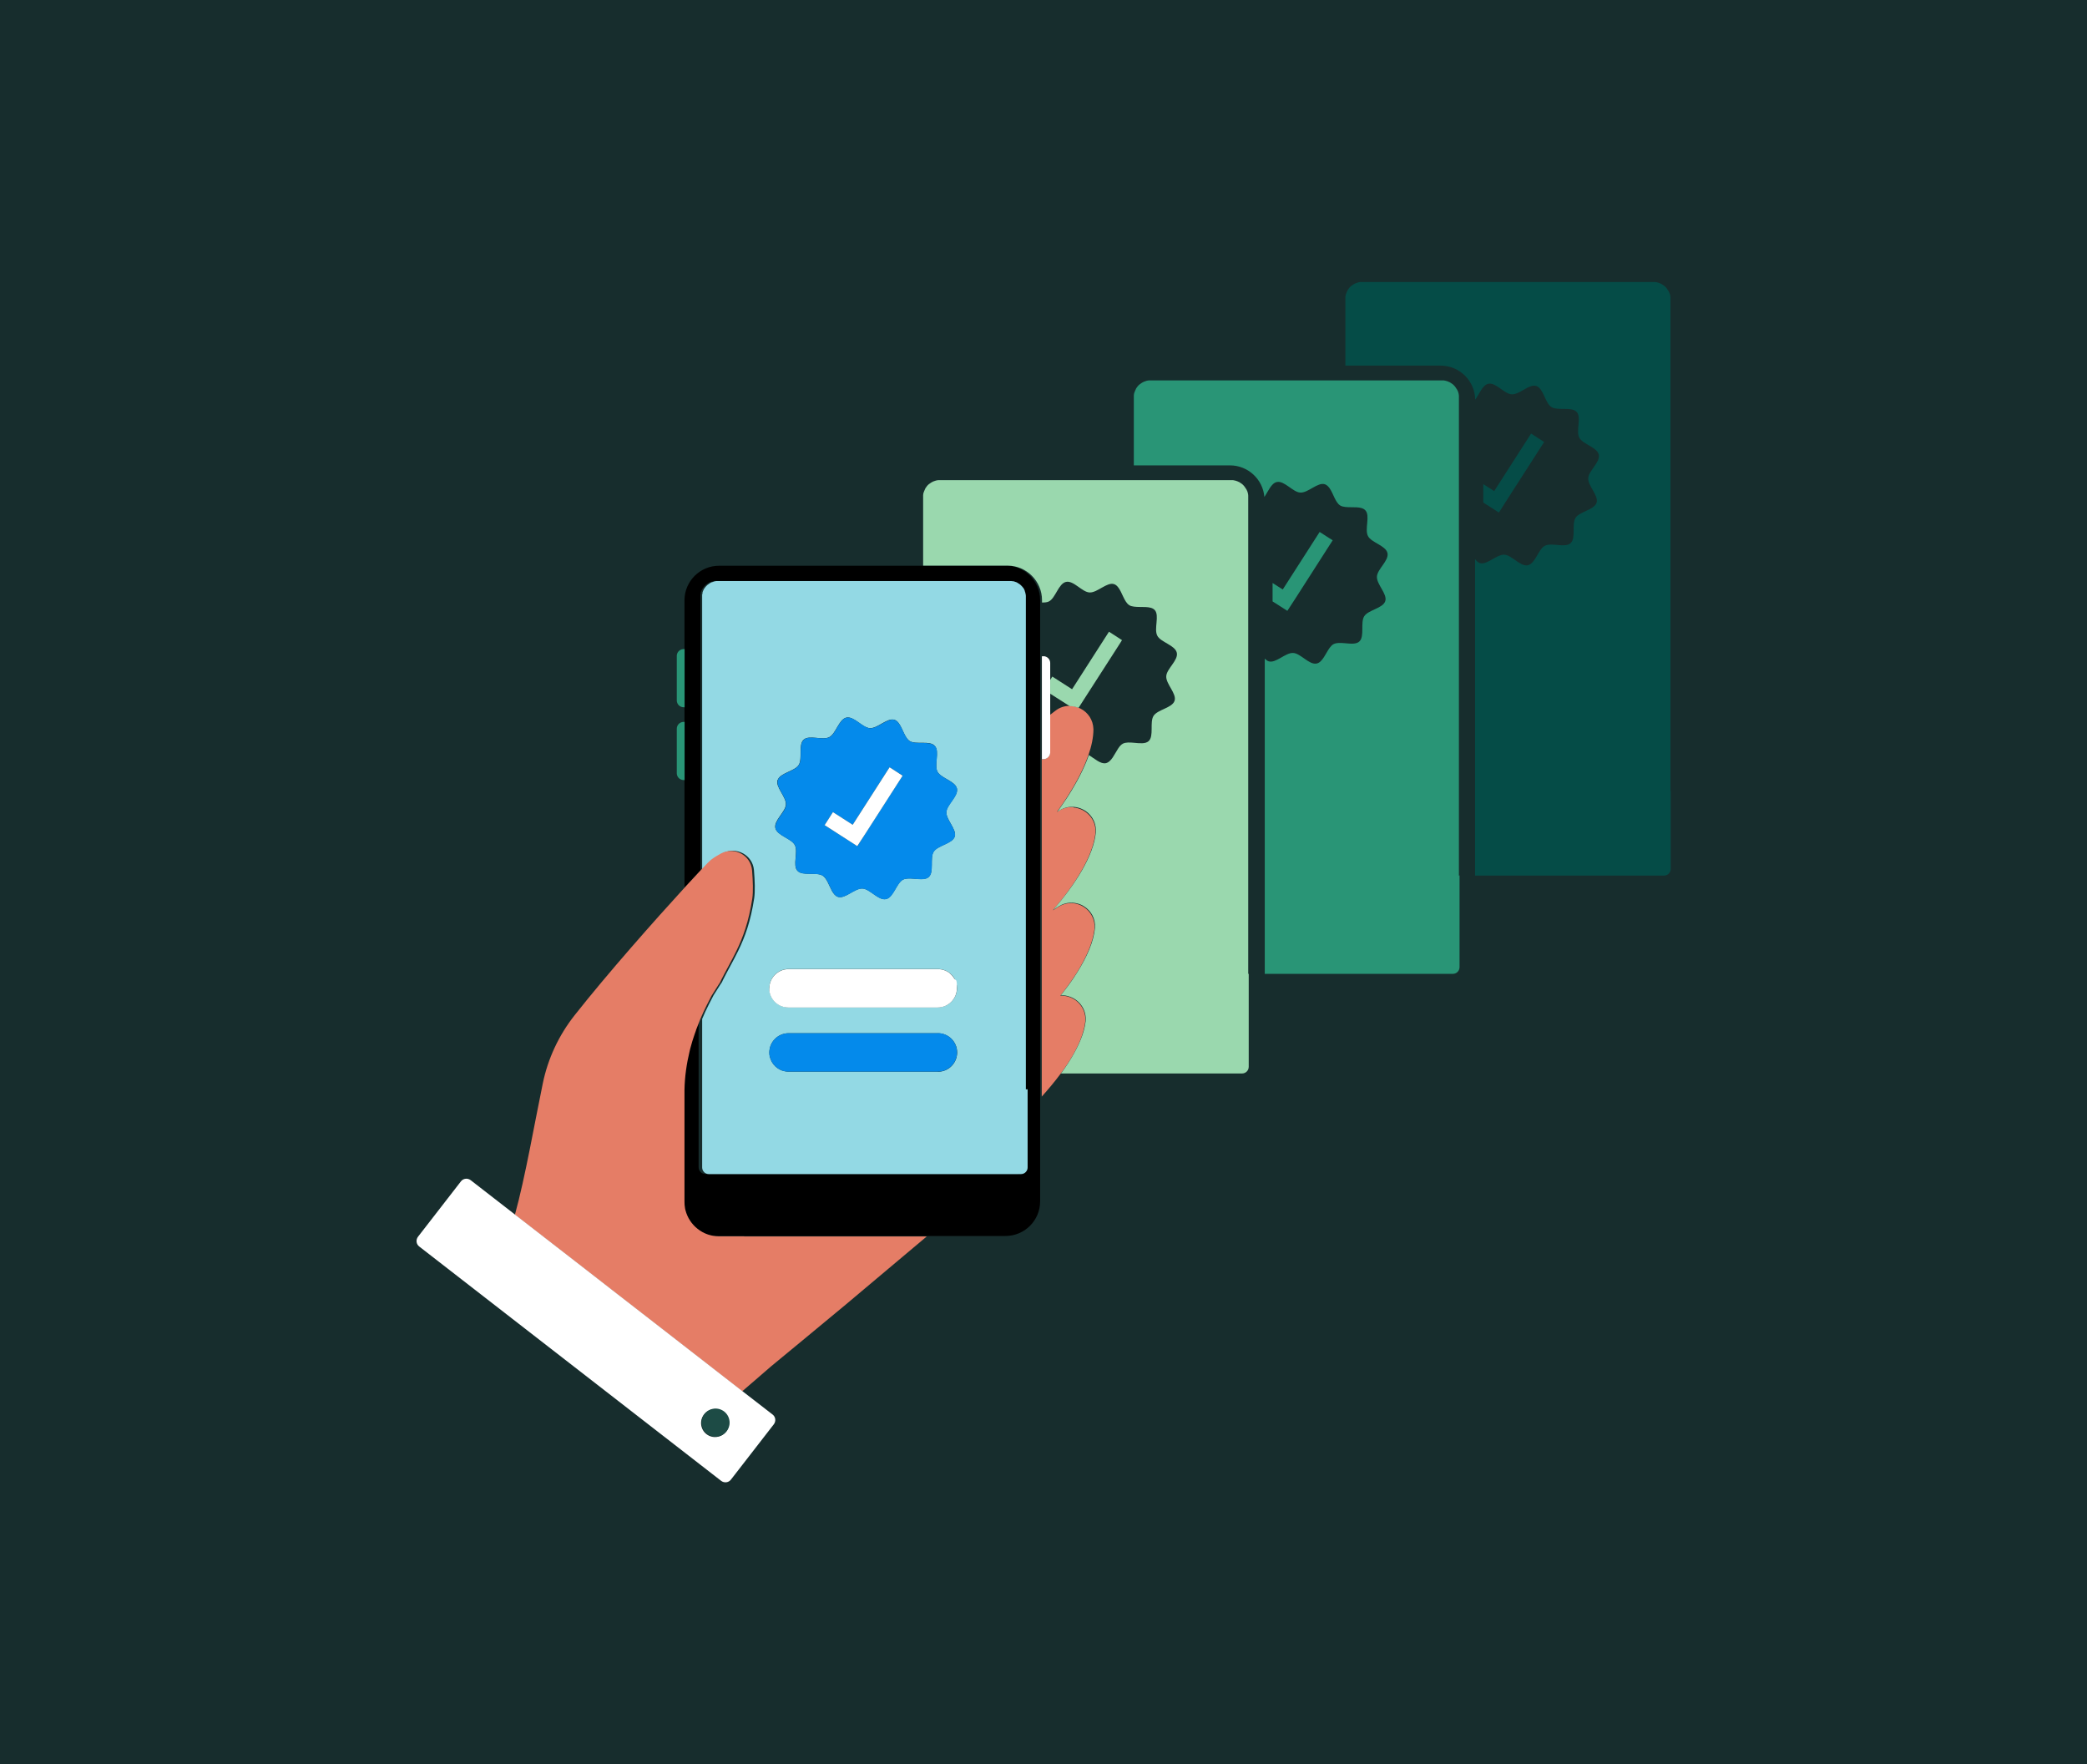 <?xml version="1.0" encoding="UTF-8"?>
<svg id="Illustration" xmlns="http://www.w3.org/2000/svg" version="1.1" viewBox="0 0 1680 1420">
  <defs>
    <style>
      .cls-1 {
        fill: none;
      }

      .cls-1, .cls-2, .cls-3, .cls-4, .cls-5, .cls-6, .cls-7, .cls-8, .cls-9, .cls-10, .cls-11 {
        stroke-width: 0px;
      }

      .cls-2 {
        fill: #9ad8ae;
      }

      .cls-3 {
        fill: #1d4b45;
      }

      .cls-4 {
        fill: #172d2d;
      }

      .cls-5 {
        fill: #000;
      }

      .cls-6 {
        fill: #e57d66;
      }

      .cls-7 {
        fill: #93d9e4;
      }

      .cls-8 {
        fill: #054c47;
      }

      .cls-9 {
        fill: #fff;
      }

      .cls-10 {
        fill: #048aeb;
      }

      .cls-11 {
        fill: #299576;
      }
    </style>
  </defs>
  <rect class="cls-4" width="1680" height="1420"/>
  <g>
    <path class="cls-1" d="M565.8,474.2c.2-.3.3-.6.5-.8.2-.3.4-.5.6-.8,0,0,0-.1.1-.2.2-.2.4-.5.6-.7h0c.2-.3.5-.5.7-.8,0,0,0,0,0,0,.1-.1.3-.2.4-.4-.1.1-.3.2-.4.4h0c-.3.3-.5.5-.7.8h0c-.2.3-.4.5-.6.7,0,0,0,.1-.1.2-.2.3-.4.5-.6.8-.2.3-.3.5-.5.8,0,0,0,0,0,.1,0,0,0,.2-.1.2,0,0,0-.2.1-.2,0,0,0,0,0-.1Z"/>
    <path class="cls-1" d="M573.1,468s0,0,0,0c-.2,0-.4.1-.6.2,0,0-.1,0-.2,0,0,0,.1,0,.2,0,.2,0,.4-.2.6-.2Z"/>
    <path class="cls-1" d="M571.4,468.7c-.2,0-.3.2-.5.3-.2.1-.4.3-.6.4.2-.1.4-.3.6-.4.2,0,.3-.2.5-.3Z"/>
    <path class="cls-1" d="M564.4,477.4c-.1.4-.2.8-.3,1.3,0,.1,0,.3,0,.4,0-.1,0-.3,0-.4,0-.4.2-.9.3-1.3Z"/>
    <path class="cls-1" d="M825.8,939.7c0,1.1-.3,2.1-.9,3,.6-.9.9-1.9.9-3v-25.2h0v25.2Z"/>
    <path class="cls-1" d="M564.8,476.4c0,.1-.1.3-.1.4,0,0,0,.2,0,.3,0,0,0-.2,0-.3,0-.1,0-.3.1-.4Z"/>
    <path class="cls-1" d="M551.1,877.7c0,2.1,0,4.1,0,6.2v-6.2h0Z"/>
    <path class="cls-1" d="M563.9,481.3c0-.5,0-1,0-1.5,0,.5,0,1,0,1.5Z"/>
    <path class="cls-1" d="M576.4,467.1c0,0-.2,0-.3,0-1,.1-2,.4-3,.8,1-.4,2-.6,3-.8,0,0,.2,0,.3,0Z"/>
    <path class="cls-1" d="M564.8,476.3c.2-.4.3-.8.5-1.2-.2.4-.4.8-.5,1.2Z"/>
    <g>
      <path class="cls-8" d="M1344.7,636.7V241.2c0-.3,0-.6,0-.9,0-.3,0-.6,0-.9,0-.3,0-.6-.1-.9,0-.5-.2-.9-.3-1.4,0-.3-.2-.7-.3-1,0-.2-.1-.3-.2-.5,0-.1-.1-.3-.2-.4,0-.1-.1-.3-.2-.4-.1-.3-.2-.5-.4-.7h0c-.4-.6-.8-1.2-1.2-1.8-.4-.6-.9-1.1-1.4-1.6-.3-.2-.5-.5-.8-.7-.3-.2-.6-.4-.9-.6-.3-.2-.6-.4-.9-.6-.3-.2-.6-.4-1-.5h0c-.2,0-.4-.2-.6-.3-.2,0-.4-.2-.6-.2-.3-.1-.5-.2-.8-.3,0,0,0,0,0,0-.1,0-.3,0-.4-.1-.1,0-.3,0-.4-.1-.5-.1-1-.2-1.5-.3-.2,0-.3,0-.5,0-.1,0-.3,0-.5,0-.4,0-.8,0-1.2,0h-233.2c-.4,0-.8,0-1.1,0-.2,0-.3,0-.5,0-.2,0-.3,0-.5,0-1.1.1-2.1.4-3.1.8-.2,0-.4.1-.6.2-.2,0-.4.2-.6.3-.3.2-.6.3-1,.5-.3.2-.6.4-.9.6-.3.2-.6.4-.8.6,0,0,0,0-.1,0-.2.2-.5.4-.7.6,0,0,0,0,0,0-.3.2-.5.5-.7.7h0c-.2.3-.4.5-.6.7,0,0,0,.1-.1.2-.2.3-.4.5-.6.8-.2.3-.4.5-.5.8,0,0,0,0,0,.1-.1.2-.2.4-.3.6-.2.4-.4.9-.6,1.4,0,.2-.1.3-.2.5,0,.2-.1.3-.2.5-.1.4-.3.9-.3,1.4,0,.2,0,.4-.1.7,0,.1,0,.3,0,.5,0,.5,0,1,0,1.6v53.2h76.7c15.2,0,27.6,12.3,27.8,27.4,3.4-4.5,5.8-11.7,10.5-12.8,6.1-1.3,13,8.3,19,8.5,6.2.3,14-8.6,19.7-6.7,5.8,1.9,7,13.6,12.1,16.9,5.1,3.3,16.3-.5,20.4,4,4.1,4.4-.8,15.2,2.1,20.7,2.7,5.3,14.3,7.6,15.7,13.7,1.3,6.1-8.3,13-8.5,19-.3,6.2,8.6,14,6.7,19.7-1.9,5.8-13.6,7-16.9,12.1-3.3,5.1.5,16.3-4,20.4-4.4,4.1-15.2-.7-20.7,2.1-5.3,2.7-7.6,14.3-13.7,15.7-6.1,1.3-13-8.3-19-8.5-6.2-.3-14,8.6-19.7,6.7-1.5-.5-2.7-1.6-3.8-3.2h0v254.8h152.1c3,0,5.4-2.4,5.4-5.4v-62.9h0Z"/>
      <polygon class="cls-8" points="1213.2 402.2 1243 355.8 1232.5 349 1202.8 395.3 1194 389.7 1194 404.5 1206.6 412.6 1213.2 402.2 1213.2 402.2"/>
    </g>
    <path class="cls-5" d="M810.8,455.4h-232c-15.3,0-27.8,12.5-27.8,27.8v231.3c5-5.5,9.4-10.2,12.8-13.8v-219.3s0,0,0,0c0-.5,0-1,0-1.5,0,0,0,0,0,0,0-.2,0-.3,0-.5,0,0,0-.1,0-.2,0-.1,0-.3,0-.4,0-.4.2-.9.3-1.3,0,0,0,0,0-.1,0,0,0-.2,0-.2,0,0,0-.2,0-.3,0-.1,0-.3.1-.4,0,0,0,0,0,0,0,0,0,0,0,0,.1-.4.3-.8.5-1.2,0,0,0,0,0,0,0-.1.1-.3.2-.4,0,0,0-.2.1-.2,0,0,0,0,0-.1.2-.3.3-.5.5-.8.2-.3.4-.5.6-.8,0,0,0-.1.1-.2.2-.2.4-.5.6-.7h0c.2-.3.5-.5.7-.8h0c.1-.2.3-.3.4-.4,0,0,.2-.2.3-.3,0,0,0,0,.1,0,.3-.2.6-.4.8-.6.1,0,.2-.1.3-.2.2-.1.4-.3.6-.4.2,0,.3-.2.5-.3.2,0,.3-.2.5-.3.1,0,.3-.1.4-.2,0,0,.1,0,.2,0,.2,0,.4-.2.6-.2,0,0,0,0,0,0h0s0,0,0,0c1-.4,2-.6,3-.8,0,0,.2,0,.3,0,0,0,.1,0,.2,0,.2,0,.3,0,.5,0,.4,0,.8,0,1.1,0h233.2c.4,0,.8,0,1.2,0,.2,0,.3,0,.5,0,0,0,.1,0,.2,0,.1,0,.2,0,.3,0,.3,0,.5,0,.7.1.2,0,.5,0,.7.1,0,0,.2,0,.3,0,0,0,0,0,.1,0,.1,0,.2,0,.4.1,0,0,0,0,0,0,0,0,0,0,0,0,.3,0,.5.2.8.3,0,0,.2,0,.3.1.1,0,.2,0,.3.1.1,0,.2,0,.3.1,0,0,.2,0,.3.1h0c0,0,.2,0,.2.1.2.1.5.2.7.4.1,0,.3.2.4.3.2.1.3.2.5.3.2.1.3.2.5.3.1.1.3.2.4.3.2.2.4.3.6.5,0,0,.1.1.2.2,0,0,0,0,.1.1.4.4.9.9,1.3,1.4,0,0,0,0,0,0,0,0,0,0,0,0,.4.5.8,1.1,1.2,1.7-.3-.6-.7-1.1-1.1-1.7.4.5.8,1.1,1.1,1.7.1.2.2.4.3.7,0,0,0,0,0,0,0,.1.1.3.2.4,0,0,0,.1,0,.2,0,0,0,.1,0,.2,0,.2.1.3.2.5.1.3.2.7.3,1,0,.3.1.6.2.9,0,.2,0,.3.1.5,0,.3.1.6.1.9,0,.3,0,.6,0,.9,0,0,0,.2,0,.3,0,.2,0,.4,0,.6v395.5h0v-395.5c0-.1,0-.2,0-.3,0,.1,0,.2,0,.3v458.3c0,1.1-.3,2.1-.9,3-1,1.4-2.6,2.4-4.5,2.4h-251.2c-3,0-5.4-2.4-5.4-5.4v-9.1h0v-110.4c-1.2,2.7-2.2,5.4-3.2,8.2-.1.3-.2.6-.3.9h0s0,0,0,.1c-.6,1.7-1.2,3.5-1.8,5.2-.7,2.3-1.5,4.6-2.1,6.9-.2.8-.4,1.6-.7,2.5-.2.7-.4,1.4-.5,2.1-2.4,10.1-3.9,20.3-4.1,30.9v90.2c0,1.7.2,3.3.4,4.9.1.6.2,1.2.4,1.9,3,12.1,13.9,21,27,21h232c15.3,0,27.8-12.5,27.8-27.8v-356.2h0v-82.8h0v-45.1c0-15.3-12.5-27.8-27.8-27.8Z"/>
    <path class="cls-7" d="M825.8,876.9v-395.5c0-.2,0-.4,0-.6,0,0,0-.2,0-.3,0-.3,0-.6,0-.9,0-.3,0-.6-.1-.9,0-.2,0-.3-.1-.5,0-.3-.1-.6-.2-.9,0-.3-.2-.7-.3-1,0-.2-.1-.3-.2-.5,0,0,0-.1,0-.2,0,0,0-.1,0-.2,0-.1-.1-.3-.2-.4,0,0,0,0,0,0-.1-.2-.2-.4-.3-.7h0c-.3-.6-.7-1.2-1.2-1.7,0,0,0,0,0,0,0,0,0,0,0,0-.4-.5-.8-1-1.3-1.4,0,0,0,0-.1-.1,0,0-.1-.1-.2-.2-.2-.2-.4-.4-.6-.5-.1-.1-.3-.2-.4-.3-.1-.1-.3-.2-.5-.3-.2-.1-.3-.2-.5-.3-.1,0-.3-.2-.4-.3-.2-.1-.5-.3-.7-.4,0,0-.2,0-.2-.1h0c0,0-.2,0-.3-.1-.1,0-.2-.1-.3-.1-.1,0-.2,0-.3-.1,0,0-.2,0-.3-.1-.3-.1-.5-.2-.8-.3,0,0,0,0,0,0,0,0,0,0,0,0-.1,0-.2,0-.4-.1,0,0,0,0-.1,0,0,0-.2,0-.3,0-.2,0-.5,0-.7-.1-.2,0-.5-.1-.7-.1,0,0-.2,0-.3,0,0,0-.1,0-.2,0-.1,0-.3,0-.5,0-.4,0-.8,0-1.2,0h-233.2c-.4,0-.8,0-1.1,0-.2,0-.3,0-.5,0,0,0-.1,0-.2,0,0,0-.2,0-.3,0-1,.1-2,.4-3,.8,0,0,0,0,0,0h0c-.2,0-.4.1-.6.2,0,0-.1,0-.2,0-.1,0-.3.1-.4.2-.2,0-.3.2-.5.3-.2,0-.3.2-.5.3-.2.1-.4.3-.6.4-.1,0-.2.1-.3.2-.3.2-.6.4-.8.6,0,0,0,0-.1,0,0,0-.2.2-.3.3-.1.1-.3.2-.4.4,0,0,0,0,0,0-.3.2-.5.5-.7.7h0c-.2.3-.4.5-.6.7,0,0,0,.1-.1.2-.2.3-.4.5-.6.8-.2.3-.4.5-.5.8,0,0,0,0,0,.1,0,0,0,.2-.1.2,0,.1-.1.2-.2.4,0,0,0,0,0,0-.2.4-.4.8-.5,1.2,0,0,0,0,0,0,0,0,0,0,0,0,0,.1,0,.3-.1.4,0,0,0,.2,0,.3,0,0,0,.2,0,.2,0,0,0,0,0,.1-.1.4-.2.8-.3,1.3,0,.1,0,.3,0,.4,0,0,0,.1,0,.2,0,.1,0,.3,0,.5,0,0,0,0,0,0,0,.5,0,1,0,1.5,0,0,0,0,0,0v219.3s0,0,0,0c4.7-5,7.7-8.1,8.5-8.7,2.5-2,5.3-3.7,8.2-5.2,10.8-5.7,24,1.5,25,13.6.7,8.5,1,17.1.2,22.6-2.9,19-7.5,31.3-12.9,42.4-4,8.2-8.4,15.7-12.9,24.7.3-.5.5-.9.6-1-.3.5-1.4,2.8-1.8,3.4.1-.2.4-.8.9-1.8l-6.7,10.6-2,3.9c-.6,1.2-1.2,2.4-1.8,3.5-1.9,3.8-3.7,7.6-5.3,11.5,0,0,0,0,0,0v110.4h0v9.1c0,3,2.4,5.4,5.4,5.4h251.2c1.9,0,3.5-.9,4.5-2.4.6-.9.9-1.9.9-3v-62.9h0ZM626,627.9c1.9-5.8,13.6-7,16.9-12.1,3.3-5.1-.5-16.3,4-20.4,4.4-4.1,15.2.8,20.7-2.1,5.3-2.7,7.6-14.3,13.7-15.7,6.1-1.3,13,8.3,19,8.5,6.2.3,14-8.6,19.7-6.7,5,1.6,6.6,10.4,10.1,15,.6.8,1.3,1.5,2,2,2.6,1.7,6.8,1.5,10.8,1.5,3.9,0,7.6.2,9.6,2.5,4.1,4.4-.7,15.2,2.1,20.7,2.4,4.7,11.7,7,14.8,11.6.4.6.7,1.3.9,2,1.3,6.1-8.3,13-8.5,19-.3,6.2,8.6,14,6.7,19.7-1.9,5.8-13.6,7-16.9,12.1-3.3,5.1.5,16.3-4,20.4-1.2,1.1-2.8,1.5-4.7,1.7-3.9.3-8.9-.8-12.8-.4-1.2.1-2.3.4-3.2.8-5.3,2.7-7.6,14.3-13.7,15.7-6.1,1.3-13-8.3-19-8.5-6.2-.3-14,8.6-19.7,6.7-4-1.3-5.8-7.1-8.2-11.8-1.1-2.2-2.4-4.1-4-5.2-5.1-3.3-16.3.5-20.4-4-4.1-4.4.8-15.2-2.1-20.7-2.7-5.3-14.3-7.6-15.7-13.7-1.3-6.1,8.3-13,8.5-19,.3-6.2-8.6-14-6.7-19.7ZM755,862.6h-120.2c-2,0-3.8-.4-5.6-1-5.1-2-8.9-6.6-9.7-12.2-.1-.7-.2-1.4-.2-2.2,0-8.5,6.9-15.5,15.5-15.5h120.2c8.5,0,15.5,6.9,15.5,15.5s0,.2,0,.3c-.2,8.4-7,15.2-15.4,15.2ZM619.3,795.5c0-8.5,6.9-15.5,15.5-15.5h120.2c3.8,0,7.3,1.4,9.9,3.6,1.3,1.1,2.4,2.4,3.3,3.9,1.4,2.3,2.2,5,2.2,7.9,0,8.5-6.9,15.5-15.5,15.5h-120.2c-7.8,0-14.3-5.8-15.3-13.4,0-.2,0-.3,0-.5,0-.5,0-1,0-1.5Z"/>
    <g>
      <path class="cls-10" d="M624.2,666.6c1.3,6.1,12.9,8.4,15.7,13.7,2.8,5.5-2,16.3,2.1,20.7,4.1,4.5,15.3.7,20.4,4,1.6,1,2.9,3,4,5.2,2.4,4.6,4.2,10.5,8.2,11.8,5.7,1.8,13.5-7,19.7-6.7,5.9.3,12.9,9.9,19,8.5,6.1-1.3,8.4-12.9,13.7-15.7.9-.5,2-.7,3.2-.8,3.9-.4,8.9.7,12.8.4,1.9-.1,3.5-.6,4.7-1.7,4.5-4.1.7-15.3,4-20.4,3.3-5.1,15-6.3,16.9-12.1,1.8-5.7-7-13.5-6.7-19.7.3-5.9,9.9-12.9,8.5-19-.2-.7-.5-1.4-.9-2-3.1-4.6-12.4-7-14.8-11.6-2.8-5.5,2-16.3-2.1-20.7-2-2.2-5.8-2.4-9.6-2.5-4,0-8.2.1-10.8-1.5-.8-.5-1.4-1.2-2-2-3.5-4.6-5.2-13.4-10.1-15-5.7-1.8-13.5,7-19.7,6.7-5.9-.3-12.9-9.9-19-8.5-6.1,1.3-8.4,12.9-13.7,15.7-5.5,2.8-16.3-2-20.7,2.1-4.5,4.1-.7,15.3-4,20.4-3.3,5.1-15,6.3-16.9,12.1-1.8,5.7,7,13.5,6.7,19.7-.3,5.9-9.9,12.9-8.5,19ZM670.5,653.7l15.9,10.2,29.7-46.3,10.5,6.7-29.8,46.4h0s-6.6,10.4-6.6,10.4l-26.4-16.9,6.7-10.5Z"/>
      <path class="cls-10" d="M755,831.7h-120.2c-8.5,0-15.5,6.9-15.5,15.5s0,1.5.2,2.2c.8,5.6,4.6,10.2,9.7,12.2,1.7.7,3.6,1,5.6,1h120.2c8.4,0,15.3-6.8,15.4-15.2,0,0,0-.2,0-.3,0-8.5-6.9-15.5-15.5-15.5Z"/>
    </g>
    <g>
      <path class="cls-6" d="M880.3,587s0,0,0,.1c0,0,0,.1,0,.1,0,0,0-.2,0-.3Z"/>
      <polygon class="cls-6" points="825.8 594.3 825.8 669.2 825.8 683.3 825.8 745.9 825.8 754.8 825.8 815.3 825.8 831.4 825.8 864.4 825.8 876.9 825.8 895.9 825.8 895.9 825.8 864.4 825.8 831.4 825.8 815.3 825.8 754.8 825.8 745.9 825.8 683.3 825.8 669.2 825.8 594.3 825.8 590.2 825.8 590.3 825.8 594.3"/>
      <path class="cls-6" d="M880.3,587c0-.3,0-.2,0,0h0Z"/>
      <path class="cls-6" d="M881.7,670.3c0,0,0-.2,0-.3,0,0,0,0,0,.1,0,0,0,.1,0,.1Z"/>
      <path class="cls-6" d="M881.7,670c0-.2,0-.3,0,0h0Z"/>
      <path class="cls-6" d="M864.1,649.7c-3.8-.3-7.8.5-11.5,2.8l-1.8,1.1c2.7-3.6,5.2-7.4,7.7-11.2,7.4-11.4,13.7-23.2,17.6-34.4,2.6-7.4,4.1-14.6,4.1-21-.2-7.5-4.4-13.5-10.2-16.5-.6-.3-1.2-.6-1.9-.9-2.3-.9-4.7-1.4-7.2-1.4-3.9,0-7.8,1.2-11.3,3.9l-4.3,3.3v30.2c0,.1,0,.2,0,.4-.2,2.8-2.5,5.1-5.4,5.1h-1.3v271.6c5.3-5.9,10.5-12.1,15.1-18.3.3-.4.7-.9,1-1.3.7-.9,1.4-1.9,2-2.8,7-10,12.5-20.2,15.2-29.6.8-2.8,1.4-5.5,1.7-8.2.9-9.2-4.6-16.8-12.1-19.7-2.5-1-5.2-1.4-7.9-1.3.3-.3.5-.7.8-1,4.4-5.6,8.5-11.4,12.2-17.1,7.9-12.6,13.4-25.1,14.5-36,.5-7.5-3.2-13.8-8.6-17.3-1-.7-2.1-1.2-3.2-1.7-5.3-2.2-11.6-2-17.2,1.5l-4.6,2.9c17.4-20.1,32.4-43.5,34.3-62.2,0,0,0-.2,0-.2.8-11.2-7.8-19.6-17.6-20.4Z"/>
      <path class="cls-6" d="M881.1,747.2s0,0,0,.1,0,.1,0,.1c0,0,0-.2,0-.3Z"/>
      <path class="cls-6" d="M881.1,747.2c0-.3,0-.2,0,0h0Z"/>
      <path class="cls-6" d="M873.6,822.5c0,.2,0,.3,0,.3,0,0,.1-1.1,0-.3Z"/>
      <path class="cls-6" d="M599.1,995.2h-20.3c-13,0-23.9-9-27-21-.2-.6-.3-1.2-.4-1.9-.3-1.6-.4-3.2-.4-4.9v-83.5c0-2.1,0-4.2,0-6.2h0v-.5c.2-10.6,1.7-20.9,4.1-30.9.2-.7.3-1.4.5-2.1.2-.8.4-1.6.7-2.5.6-2.3,1.3-4.6,2.1-6.9.6-1.7,1.1-3.5,1.8-5.2,0,0,0-.1,0-.1h0c.1-.3.2-.6.3-.9,1-2.7,2.1-5.4,3.2-8.2,0,0,0,0,0,0,1.6-3.8,3.4-7.7,5.3-11.5.6-1.2,1.2-2.4,1.8-3.5l2-3.9,6.7-10.6c-.5,1-.8,1.6-.9,1.8.3-.6,1.5-2.9,1.8-3.4,0,.1-.3.5-.6,1,4.5-9,8.9-16.5,12.9-24.7,5.4-11.1,10-23.5,12.9-42.4.8-5.5.5-14.1-.2-22.6-1-12.2-14.2-19.3-25-13.6-2.8,1.5-5.7,3.3-8.2,5.2-.8.6-3.9,3.7-8.5,8.7,0,0,0,0,0,0-3.5,3.7-7.8,8.4-12.8,13.8-23.6,25.8-61.6,68.6-88.4,102.6-12.7,16.1-21.5,34.9-25.6,55-6.4,30.8-14.1,75.5-22.4,105.5l56.1,43.5,21.2,16.5,24.5,19,5.8,4.5,75.4,58.6,23.5-20.3s46.7-38.5,59.6-49.3l65.4-55h-147.1Z"/>
    </g>
    <g>
      <path class="cls-9" d="M840,528.3h-1.3v82.8h1.3c2.9,0,5.2-2.3,5.4-5.1,0-.1,0-.2,0-.4v-71.9c0-3-2.4-5.5-5.5-5.5Z"/>
      <polygon class="cls-9" points="696.8 670.8 696.8 670.8 726.6 624.4 716.1 617.6 686.4 663.9 670.5 653.7 663.8 664.2 690.1 681.1 696.8 670.8"/>
      <path class="cls-9" d="M764.9,783.7c-2.7-2.3-6.2-3.6-9.9-3.6h-120.2c-8.5,0-15.5,6.9-15.5,15.5s0,1,0,1.5c0,.2,0,.4,0,.5,1,7.6,7.5,13.4,15.3,13.4h120.2c8.5,0,15.5-6.9,15.5-15.5s-.8-5.6-2.2-7.9c-.9-1.5-2-2.8-3.3-3.9Z"/>
      <path class="cls-9" d="M621.9,1138.6l-24.3-18.8-75.4-58.6-5.8-4.5-24.5-19-21.2-16.5-56.1-43.5-35.7-27.7c-2.5-1.9-6-1.5-7.9,1l-34.5,44.5c-1.9,2.5-1.5,6,1,7.9l243,188.6c2.5,1.9,6,1.5,7.9-1l34.5-44.5c1.9-2.5,1.5-6-1-7.9ZM584.5,1152.4c-3.8,4.9-10.9,5.8-15.8,2-4.9-3.8-5.8-10.9-2-15.8,3.8-4.9,10.9-5.8,15.8-2,4.9,3.8,5.8,10.9,2,15.8Z"/>
    </g>
    <circle class="cls-3" cx="575.6" cy="1145.4" r="11.3" transform="translate(-138.6 80.9) rotate(-7.2)"/>
    <g>
      <path class="cls-11" d="M1174.4,704.9v-384.5c0-.3,0-.6,0-.9,0-.3,0-.6,0-.9,0-.3,0-.6-.1-.9,0-.5-.2-.9-.3-1.4,0-.3-.2-.7-.3-1,0-.2-.1-.3-.2-.5,0-.1-.1-.3-.2-.4,0-.1-.1-.3-.2-.4-.1-.3-.2-.5-.4-.7h0c-.4-.6-.8-1.2-1.2-1.8-.4-.6-.9-1.1-1.4-1.6-.3-.2-.5-.5-.8-.7-.3-.2-.6-.4-.9-.6-.3-.2-.6-.4-.9-.6-.3-.2-.6-.4-1-.5h0c-.2,0-.4-.2-.6-.3-.2,0-.4-.2-.6-.2-.3-.1-.5-.2-.8-.3,0,0,0,0,0,0-.1,0-.3,0-.4-.1-.1,0-.3,0-.4-.1-.5-.1-1-.2-1.5-.3-.2,0-.3,0-.5,0-.1,0-.3,0-.5,0-.4,0-.8,0-1.2,0h-233.2c-.4,0-.8,0-1.1,0-.2,0-.3,0-.5,0-.2,0-.3,0-.5,0-1.1.1-2.1.4-3.1.8-.2,0-.4.1-.6.2-.2,0-.4.2-.6.3-.3.2-.6.3-1,.5-.3.2-.6.4-.9.6-.3.2-.6.4-.8.6,0,0,0,0-.1,0-.2.2-.5.4-.7.6,0,0,0,0,0,0-.3.2-.5.5-.7.7h0c-.2.3-.4.5-.6.7,0,0,0,.1-.1.2-.2.3-.4.5-.6.8-.2.3-.4.5-.5.8,0,0,0,0,0,.1-.1.2-.2.4-.3.6-.2.4-.4.9-.6,1.4,0,.2-.1.3-.2.5,0,.2-.1.3-.2.5-.1.4-.3.9-.3,1.4,0,.2,0,.4-.1.7,0,.1,0,.3,0,.5,0,.5,0,1,0,1.6v54.3h77.4c14.5,0,26.5,11.2,27.7,25.4,3.1-4.5,5.5-11,10-12,6.1-1.3,13,8.3,19,8.5,6.2.3,14-8.6,19.7-6.7,1.5.5,2.7,1.7,3.8,3.2,3,4.3,4.6,11.3,8.4,13.8,1.2.8,2.7,1.1,4.4,1.3,5.5.6,12.8-.8,16,2.7,4.1,4.4-.8,15.2,2.1,20.7,2.7,5.3,14.3,7.6,15.7,13.7,1.3,6.1-8.3,13-8.5,19-.3,6.2,8.6,14,6.7,19.7-1.9,5.8-13.6,7-16.9,12.1-3.3,5.1.5,16.3-4,20.4-2.4,2.2-6.7,1.8-11,1.4-3.6-.3-7.2-.6-9.7.7-1.2.6-2.2,1.7-3.1,2.9-3.3,4.5-5.8,11.7-10.5,12.7-6.1,1.3-13-8.3-19-8.5-6.2-.3-14,8.6-19.7,6.7-1.1-.4-2-1.1-2.9-2h-.2v253.6h151.4c3,0,5.4-2.4,5.4-5.4v-62.9h0v-11Z"/>
      <polygon class="cls-11" points="1043 481.4 1069.9 439.4 1072.8 434.9 1069.9 433.1 1062.3 428.2 1032.6 474.5 1024.4 469.3 1024.4 484.1 1036.3 491.7 1043 481.4 1043 481.4"/>
      <path class="cls-11" d="M544.8,586.5v35.9c0,3,2.4,5.5,5.5,5.5h.8v-46.8h-.8c-3,0-5.5,2.4-5.5,5.5Z"/>
      <path class="cls-11" d="M545.8,524.8c-.6.9-1,2-1,3.1v35.9c0,3,2.4,5.5,5.5,5.5h.8v-46.8h-.8c-1.8,0-3.5.9-4.5,2.3Z"/>
    </g>
    <g>
      <path class="cls-2" d="M825.8,481.4v3.6s0,0,0,0v-3.6c0-.1,0-.2,0-.3,0,.1,0,.2,0,.3Z"/>
      <path class="cls-2" d="M822.8,472.6c.4.5.8,1.1,1.1,1.7h0c.1.2.2.4.3.7-.1-.2-.2-.4-.3-.7-.3-.6-.7-1.2-1.1-1.7Z"/>
      <path class="cls-2" d="M813.2,467.1c.1,0,.2,0,.3,0,.3,0,.5,0,.7.1-.2,0-.5-.1-.7-.1-.1,0-.2,0-.3,0Z"/>
      <path class="cls-2" d="M824.9,476.3c0-.2-.1-.3-.2-.5,0,0,0-.1,0-.2,0,0,0,.1,0,.2,0,.2.1.3.2.5.1.3.2.7.3,1,0,.3.1.6.2.9,0-.3-.1-.6-.2-.9,0-.3-.2-.7-.3-1Z"/>
      <path class="cls-2" d="M820.1,469.9c.1.1.3.2.4.3.2.2.4.3.6.5-.2-.2-.4-.4-.6-.5-.1-.1-.3-.2-.4-.3Z"/>
      <path class="cls-2" d="M815.3,467.5s0,0,.1,0c.1,0,.2,0,.4.1-.1,0-.2,0-.4-.1,0,0,0,0-.1,0Z"/>
      <path class="cls-2" d="M818,468.6c.2.1.5.2.7.4.2,0,.3.2.4.3-.1,0-.3-.2-.4-.3-.2-.1-.5-.3-.7-.4Z"/>
      <path class="cls-2" d="M816.9,468.1c.1,0,.2,0,.3.1.1,0,.2,0,.3.1-.1,0-.2-.1-.3-.1-.1,0-.2,0-.3-.1Z"/>
      <path class="cls-2" d="M1004.8,784.1v-383.4c0-.3,0-.6,0-.9,0-.3,0-.6,0-.9,0-.3,0-.6-.1-.9,0-.5-.2-.9-.3-1.4,0-.3-.2-.7-.3-1,0-.2-.1-.3-.2-.5,0-.1-.1-.3-.2-.4,0-.1-.1-.3-.2-.4-.1-.3-.2-.5-.4-.7h0c-.4-.6-.8-1.2-1.2-1.8-.4-.6-.9-1.1-1.4-1.6-.3-.2-.5-.5-.8-.7-.3-.2-.6-.4-.9-.6-.3-.2-.6-.4-.9-.6-.3-.2-.6-.4-1-.5h0c-.2,0-.4-.2-.6-.3-.2,0-.4-.2-.6-.2-.3-.1-.5-.2-.8-.3,0,0,0,0,0,0-.1,0-.3,0-.4-.1-.1,0-.3,0-.4-.1-.5-.1-1-.2-1.5-.3-.2,0-.3,0-.5,0-.1,0-.3,0-.5,0-.4,0-.8,0-1.2,0h-233.2c-.4,0-.8,0-1.1,0-.2,0-.3,0-.5,0-.2,0-.3,0-.5,0-1.1.1-2.1.4-3.1.8-.2,0-.4.1-.6.2-.2,0-.4.2-.6.3-.3.2-.6.3-1,.5-.3.2-.6.4-.9.6-.3.2-.6.4-.8.6,0,0,0,0-.1,0-.2.2-.5.4-.7.6,0,0,0,0,0,0-.3.2-.5.5-.7.7h0c-.2.3-.4.5-.6.7,0,0,0,.1-.1.2-.2.3-.4.5-.6.8-.2.3-.4.5-.5.8,0,0,0,0,0,.1-.1.2-.2.4-.3.6-.2.4-.4.9-.6,1.4,0,.2-.1.3-.2.5,0,.2-.1.3-.2.5-.1.4-.3.9-.3,1.4,0,.2,0,.4-.1.7,0,.1,0,.3,0,.5,0,.5,0,1,0,1.6v54.7h67.9c15.3,0,27.8,12.5,27.8,27.8v1.9c2.1,0,4.1-.1,5.6-.9,5.3-2.7,7.6-14.3,13.7-15.7s13,8.3,19,8.5c6.2.3,14-8.6,19.7-6.7,1.2.4,2.2,1.2,3.1,2.3,3.4,4.1,5,12,9.1,14.6,1,.7,2.3,1,3.8,1.2,5.6.8,13.4-.8,16.7,2.7,4.1,4.4-.8,15.2,2.1,20.7,2.7,5.3,14.3,7.6,15.7,13.7s-8.3,13-8.5,19c-.3,6.2,8.6,14,6.7,19.7-1.9,5.8-13.6,7-16.9,12.1s.5,16.3-4,20.4c-2.6,2.3-7.2,1.7-11.7,1.3-3.4-.3-6.7-.5-9,.7-1.5.8-2.7,2.2-3.8,3.9-3,4.5-5.4,10.8-9.9,11.8-4.3.9-9.1-3.7-13.7-6.5-3.9,11.1-10.2,23-17.6,34.4-2.5,3.8-5.1,7.5-7.7,11.2l1.8-1.1c3.7-2.3,7.7-3.1,11.5-2.8,9.8.8,18.4,9.2,17.6,20.4,0,0,0,0,0-.1,0-.3,0-.2,0,0,0,0,0,.2,0,.3,0,0,0,0,0-.1,0,0,0,.2,0,.2-1.8,18.8-16.9,42.2-34.3,62.2l4.6-2.9c5.6-3.5,11.9-3.6,17.2-1.5,1.1.4,2.2,1,3.2,1.7,5.5,3.5,9.2,9.8,8.6,17.3,0,0,0,0,0-.1,0-.2,0-.3,0,0,0,0,0,.2,0,.3,0,0,0,0,0-.1-1,10.9-6.6,23.5-14.5,36-3.6,5.8-7.8,11.5-12.2,17.1-.3.3-.5.7-.8,1,2.7-.2,5.4.3,7.9,1.3,7.5,2.9,13,10.5,12.1,19.7,0-.8,0,.3,0,.3,0,0,0,0,0-.3-.3,2.6-.9,5.4-1.7,8.2-2.8,9.4-8.3,19.6-15.2,29.6-.7.9-1.3,1.9-2,2.8-.3.4-.7.9-1,1.3h145.8c3,0,5.4-2.4,5.4-5.4v-62.9h0v-12.1Z"/>
      <path class="cls-2" d="M868.2,569.8l5.2-8.1h0s26.3-40.9,26.3-40.9l3.5-5.5-3.5-2.3-7-4.5-29.7,46.3-15.9-10.2-1.7,2.7v11.1l15.7,10c2.5,0,4.9.5,7.2,1.4Z"/>
    </g>
  </g>
</svg>